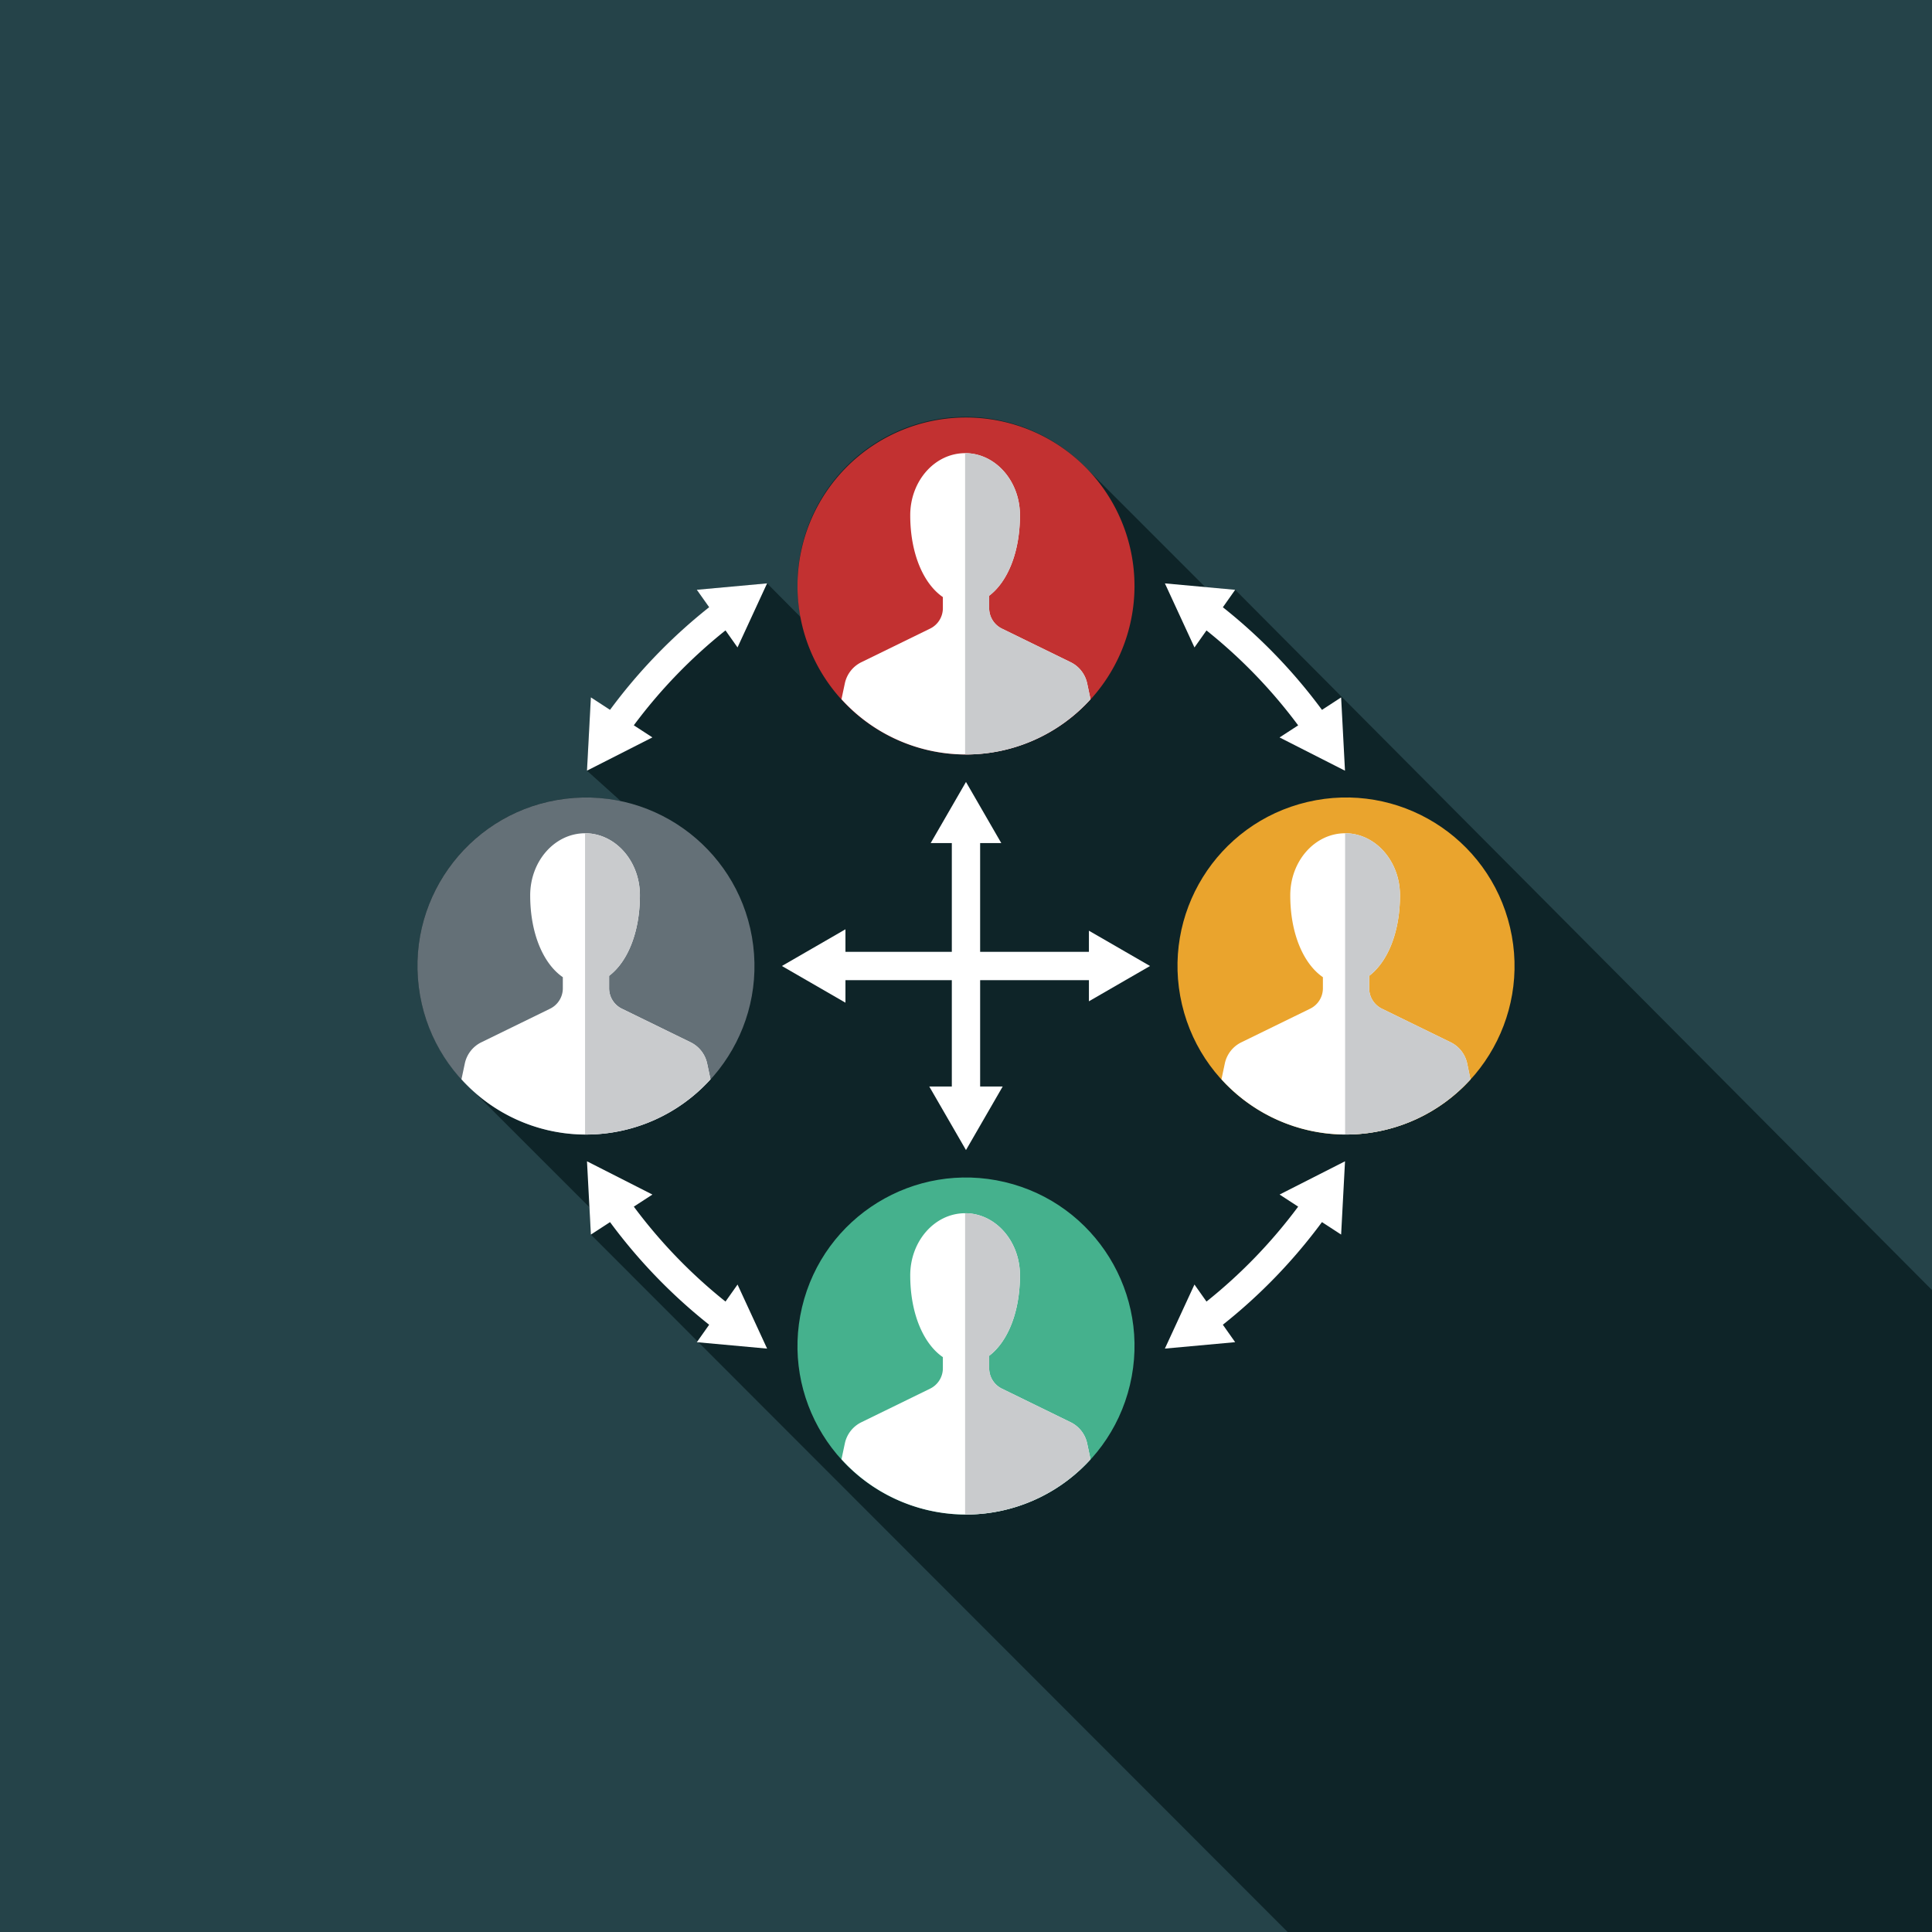 <?xml version="1.0" encoding="UTF-8"?> <svg xmlns="http://www.w3.org/2000/svg" id="Gruppe_120" data-name="Gruppe 120" width="159.845" height="159.845" viewBox="0 0 159.845 159.845"><rect id="Rechteck_50" data-name="Rechteck 50" width="159.845" height="159.845" fill="#254349"></rect><g id="Gruppe_119" data-name="Gruppe 119" transform="translate(32.944 34.539)"><path id="Pfad_51" data-name="Pfad 51" d="M194.1,258.455l-57.652-57.939-2.479-.227s-9.65-9.651-9.768-9.765a13.9,13.9,0,0,0-23.709,12.25l-2.771-2.789-5.814.531,1.019,1.444a44.751,44.751,0,0,0-8.2,8.49l-1.585-1.031-.322,6.064,2.8,2.52a13.934,13.934,0,0,0-16.828,13.638,13.846,13.846,0,0,0,3.964,9.691c.11.122,10.213,10.211,10.264,10.265l.119,2.264,57.646,57.7H194.1Z" transform="translate(-67.196 -186.257)" fill="#0e2428"></path><g id="Gruppe_118" data-name="Gruppe 118"><g id="Gruppe_99" data-name="Gruppe 99" transform="translate(0 28.624)"><g id="Gruppe_90" data-name="Gruppe 90" transform="translate(61.66)"><g id="Gruppe_87" data-name="Gruppe 87"><g id="Gruppe_84" data-name="Gruppe 84"><g id="Gruppe_83" data-name="Gruppe 83"><circle id="Ellipse_24" data-name="Ellipse 24" cx="13.941" cy="13.941" r="13.941" transform="translate(0 6.377) rotate(-13.221)" fill="#eaa42d"></circle></g></g><g id="Gruppe_86" data-name="Gruppe 86" transform="translate(6.458 5.773)"><g id="Gruppe_85" data-name="Gruppe 85"><path id="Pfad_52" data-name="Pfad 52" d="M140.352,231.8a2.538,2.538,0,0,0-1.367-1.753l-5.687-2.779a1.88,1.88,0,0,1-1.054-1.689v-1.03c1.507-1.139,2.549-3.568,2.549-6.659,0-2.837-2.033-5.136-4.539-5.136s-4.539,2.3-4.539,5.136c0,3.193,1.11,5.683,2.7,6.77v.919a1.879,1.879,0,0,1-1.056,1.689l-5.686,2.779A2.535,2.535,0,0,0,120.3,231.8l-.278,1.309a13.891,13.891,0,0,0,20.6,0Z" transform="translate(-120.026 -212.749)" fill="#fff"></path></g></g></g><g id="Gruppe_89" data-name="Gruppe 89" transform="translate(16.685 5.773)"><g id="Gruppe_88" data-name="Gruppe 88"><path id="Pfad_53" data-name="Pfad 53" d="M138,231.8a2.538,2.538,0,0,0-1.367-1.753l-5.687-2.779a1.88,1.88,0,0,1-1.054-1.689v-1.03c1.507-1.139,2.549-3.568,2.549-6.659,0-2.837-2.033-5.136-4.539-5.136v24.924c.025,0,.049,0,.074,0a13.885,13.885,0,0,0,10.3-4.573Z" transform="translate(-127.903 -212.749)" fill="#c9cbcd"></path></g></g></g><g id="Gruppe_98" data-name="Gruppe 98" transform="translate(0 1.224)"><g id="Gruppe_95" data-name="Gruppe 95"><g id="Gruppe_92" data-name="Gruppe 92"><g id="Gruppe_91" data-name="Gruppe 91"><circle id="Ellipse_25" data-name="Ellipse 25" cx="13.941" cy="13.941" r="13.941" transform="translate(0 3.398) rotate(-7)" fill="#647077"></circle></g></g><g id="Gruppe_94" data-name="Gruppe 94" transform="translate(5.233 4.549)"><g id="Gruppe_93" data-name="Gruppe 93"><path id="Pfad_54" data-name="Pfad 54" d="M91.921,231.8a2.54,2.54,0,0,0-1.369-1.753l-5.686-2.779a1.882,1.882,0,0,1-1.056-1.689v-1.03c1.509-1.139,2.549-3.568,2.549-6.659,0-2.837-2.032-5.136-4.538-5.136s-4.539,2.3-4.539,5.136c0,3.193,1.109,5.683,2.7,6.77v.919a1.88,1.88,0,0,1-1.054,1.689l-5.686,2.779a2.54,2.54,0,0,0-1.369,1.753l-.278,1.309a13.892,13.892,0,0,0,20.605,0Z" transform="translate(-71.593 -212.749)" fill="#fff"></path></g></g></g><g id="Gruppe_97" data-name="Gruppe 97" transform="translate(15.462 4.549)"><g id="Gruppe_96" data-name="Gruppe 96"><path id="Pfad_55" data-name="Pfad 55" d="M89.57,231.8a2.54,2.54,0,0,0-1.369-1.753l-5.686-2.779a1.882,1.882,0,0,1-1.056-1.689v-1.03c1.509-1.139,2.549-3.568,2.549-6.659,0-2.837-2.032-5.136-4.538-5.136v24.924c.025,0,.049,0,.074,0a13.887,13.887,0,0,0,10.3-4.573Z" transform="translate(-79.471 -212.749)" fill="#c9cbcd"></path></g></g></g></g><g id="Gruppe_116" data-name="Gruppe 116" transform="translate(30.196)"><g id="Gruppe_107" data-name="Gruppe 107" transform="translate(2.841)"><g id="Gruppe_104" data-name="Gruppe 104"><g id="Gruppe_101" data-name="Gruppe 101"><g id="Gruppe_100" data-name="Gruppe 100"><path id="Pfad_56" data-name="Pfad 56" d="M120.889,200.2a13.941,13.941,0,1,1-13.941-13.941A13.942,13.942,0,0,1,120.889,200.2Z" transform="translate(-93.007 -186.257)" fill="#c23131"></path></g></g><g id="Gruppe_103" data-name="Gruppe 103" transform="translate(3.638 2.955)"><g id="Gruppe_102" data-name="Gruppe 102"><path id="Pfad_57" data-name="Pfad 57" d="M116.137,207.579a2.536,2.536,0,0,0-1.368-1.753l-5.686-2.779a1.881,1.881,0,0,1-1.054-1.691v-1.028c1.507-1.139,2.547-3.568,2.547-6.661,0-2.836-2.032-5.135-4.538-5.135s-4.539,2.3-4.539,5.135c0,3.194,1.109,5.684,2.7,6.771v.918a1.882,1.882,0,0,1-1.056,1.691l-5.686,2.779a2.54,2.54,0,0,0-1.369,1.753l-.278,1.309a13.892,13.892,0,0,0,20.605,0Z" transform="translate(-95.809 -188.533)" fill="#fff"></path></g></g></g><g id="Gruppe_106" data-name="Gruppe 106" transform="translate(13.867 2.955)"><g id="Gruppe_105" data-name="Gruppe 105"><path id="Pfad_58" data-name="Pfad 58" d="M113.786,207.579a2.536,2.536,0,0,0-1.368-1.753l-5.686-2.779a1.881,1.881,0,0,1-1.054-1.691v-1.028c1.507-1.139,2.547-3.568,2.547-6.661,0-2.836-2.032-5.135-4.538-5.135v24.923c.025,0,.049.005.074.005a13.892,13.892,0,0,0,10.3-4.573Z" transform="translate(-103.687 -188.533)" fill="#c9cbcd"></path></g></g></g><g id="Gruppe_115" data-name="Gruppe 115" transform="translate(0 60.043)"><g id="Gruppe_112" data-name="Gruppe 112"><g id="Gruppe_109" data-name="Gruppe 109"><g id="Gruppe_108" data-name="Gruppe 108"><circle id="Ellipse_26" data-name="Ellipse 26" cx="13.941" cy="13.941" r="13.941" transform="translate(0 27.129) rotate(-76.655)" fill="#45b18d"></circle></g></g><g id="Gruppe_111" data-name="Gruppe 111" transform="translate(6.479 5.795)"><g id="Gruppe_110" data-name="Gruppe 110"><path id="Pfad_59" data-name="Pfad 59" d="M116.137,256.011a2.536,2.536,0,0,0-1.368-1.753l-5.686-2.779a1.88,1.88,0,0,1-1.054-1.689v-1.03c1.507-1.139,2.547-3.568,2.547-6.659,0-2.837-2.032-5.136-4.538-5.136s-4.539,2.3-4.539,5.136c0,3.193,1.109,5.683,2.7,6.77v.919a1.882,1.882,0,0,1-1.056,1.689l-5.686,2.779a2.54,2.54,0,0,0-1.369,1.753l-.278,1.309a13.892,13.892,0,0,0,20.605,0Z" transform="translate(-95.809 -236.965)" fill="#fff"></path></g></g></g><g id="Gruppe_114" data-name="Gruppe 114" transform="translate(16.708 5.795)"><g id="Gruppe_113" data-name="Gruppe 113"><path id="Pfad_60" data-name="Pfad 60" d="M113.786,256.011a2.536,2.536,0,0,0-1.368-1.753l-5.686-2.779a1.88,1.88,0,0,1-1.054-1.689v-1.03c1.507-1.139,2.547-3.568,2.547-6.659,0-2.837-2.032-5.136-4.538-5.136v24.924c.025,0,.049,0,.074,0a13.887,13.887,0,0,0,10.3-4.573Z" transform="translate(-103.687 -236.965)" fill="#c9cbcd"></path></g></g></g></g><g id="Gruppe_117" data-name="Gruppe 117" transform="translate(15.62 13.728)"><path id="Pfad_61" data-name="Pfad 61" d="M119.86,200.723a42.432,42.432,0,0,1,7.585,7.853l-1.539,1,5.413,2.751L131,206.264l-1.584,1.031a44.831,44.831,0,0,0-8.2-8.49l1.018-1.444-5.814-.531,2.447,5.3Z" transform="translate(-68.605 -196.83)" fill="#fff"></path><path id="Pfad_62" data-name="Pfad 62" d="M91.054,245.261a42.487,42.487,0,0,1-7.586-7.854l1.539-1-5.413-2.751.322,6.063,1.585-1.031a44.759,44.759,0,0,0,8.2,8.491l-1.019,1.443,5.814.531-2.446-5.3Z" transform="translate(-79.593 -185.842)" fill="#fff"></path><path id="Pfad_63" data-name="Pfad 63" d="M89.7,198.8a44.751,44.751,0,0,0-8.2,8.49l-1.585-1.031-.322,6.064,5.413-2.751-1.539-1a42.44,42.44,0,0,1,7.586-7.853l.995,1.409,2.446-5.3-5.814.531Z" transform="translate(-79.593 -196.83)" fill="#fff"></path><path id="Pfad_64" data-name="Pfad 64" d="M127.445,237.407a42.479,42.479,0,0,1-7.585,7.854l-.995-1.41-2.447,5.3,5.814-.531-1.018-1.443a44.838,44.838,0,0,0,8.2-8.491L131,239.718l.322-6.063-5.413,2.751Z" transform="translate(-68.605 -185.842)" fill="#fff"></path><path id="Pfad_65" data-name="Pfad 65" d="M117.414,223.539h-9v-9h1.749l-2.92-5.056-2.92,5.056h1.748v9h-8.8v-1.866l-5.259,3.037,5.259,3.036v-1.865h8.8v8.8h-1.865l3.037,5.258,3.037-5.258h-1.866v-8.8h9v1.749l5.056-2.92-5.056-2.92Z" transform="translate(-75.886 -193.055)" fill="#fff"></path></g></g></g></svg> 